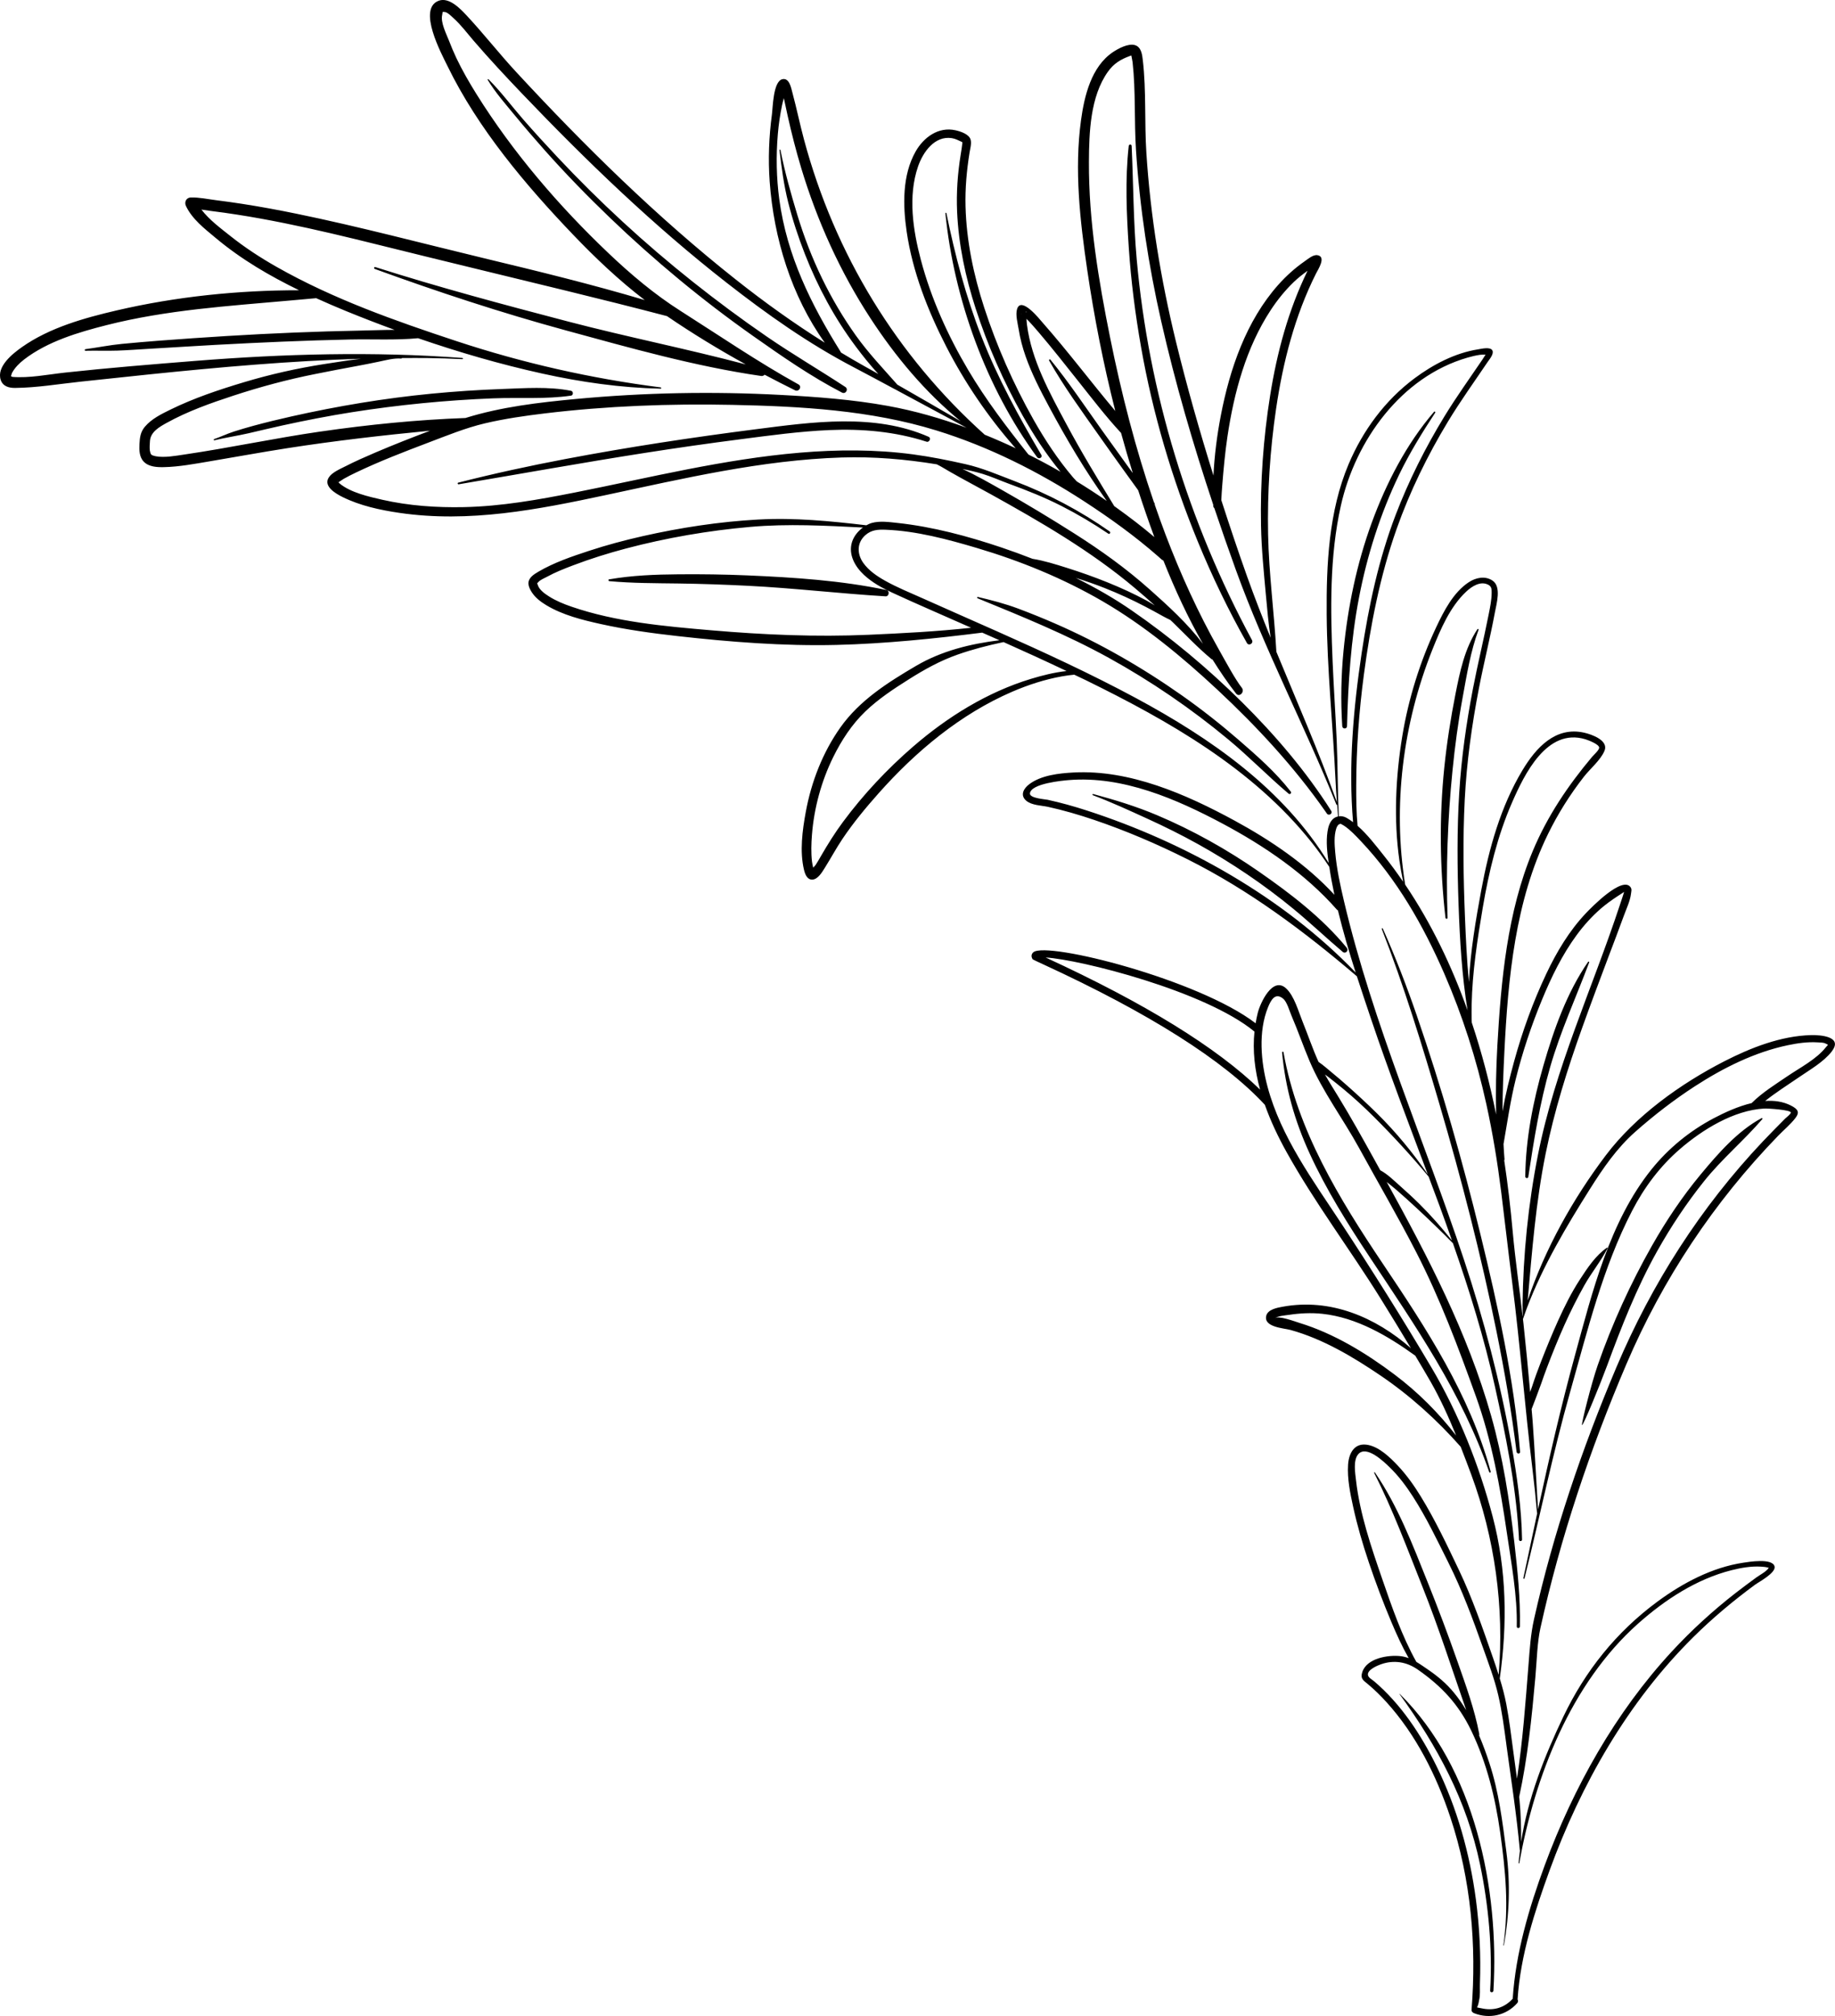 <?xml version="1.0" encoding="UTF-8"?>
<svg xmlns="http://www.w3.org/2000/svg" version="1.1" viewBox="0 0 227.6 250">
  <!-- Generator: Adobe Illustrator 28.7.9, SVG Export Plug-In . SVG Version: 1.2.0 Build 218)  -->
  <g>
    <g id="Layer_1">
      <path id="path-01" d="M173.612,210.052c9.314,9.206,12.368,24.126,11.621,36.802-.015.261-.423.262-.407,0,.304-5.161-.197-10.597-1.249-15.637-1.655-7.93-5.277-14.65-9.993-21.143-.013-.017.014-.036.028-.022ZM210.937,145.64c-2.277,2.742-4.269,5.716-6.028,8.814-2.646,4.66-4.945,9.683-6.735,14.826-.816,2.343-2.073,7.387-1.951,7.441.155.069,2.226-4.984,3.108-7.372,1.79-4.849,3.661-9.645,6.217-14.207,1.706-3.046,3.644-5.957,5.826-8.683,2.21-2.762,4.916-5.017,7.211-7.682.056-.065-.014-.164-.093-.121-2.976,1.593-5.426,4.421-7.555,6.984ZM227.209,130.375c-1.024,1.325-2.752,2.295-4.106,3.229-1.381.952-2.843,1.864-4.163,2.922,1.117-.076,2.207.066,3.183.563.897.457,1.121.833.563,1.558-.61.792-1.434,1.472-2.129,2.188-7.974,8.221-14.331,17.784-18.829,28.32-4.496,10.531-8.196,21.531-10.664,32.723-.406,1.839-.439,3.986-.636,6.186-.44,4.933-.951,9.926-2.003,14.773.013.124.032.247.044.371.169,1.73.205,3.457.201,5.191.836-5.396,2.886-10.606,5.228-15.507,2.72-5.695,6.578-10.519,11.671-14.277,3.125-2.306,6.778-4.25,10.663-4.832.632-.095,3.58-.602,3.869.451.219.8-1.966,1.947-2.424,2.285-2.699,1.989-5.269,4.135-7.652,6.495-8.115,8.037-13.933,18.243-17.825,28.926-1.837,5.043-3.632,10.582-3.969,15.998.077.135.087.31-.044.458-1.345,1.528-3.453,2.003-5.356,1.25-.165-.065-.325-.208-.31-.407.637-8.041-.071-16.186-2.623-23.864-1.719-5.172-4.262-10.263-7.95-14.323-.713-.784-1.471-1.53-2.285-2.208-.582-.485-.96-.676-.695-1.496.561-1.729,3.221-2.15,4.739-1.977.368.042.701.132,1.017.248-.817-1.433-1.503-2.949-2.142-4.463-1.028-2.438-1.962-4.916-2.807-7.424-.761-2.26-1.432-4.552-1.941-6.883-.369-1.688-.743-3.485-.628-5.223.095-1.443.81-2.817,2.549-2.43,1.401.312,2.665,1.541,3.618,2.55,1.091,1.155,2.015,2.464,2.845,3.815,1.793,2.916,3.277,6.064,4.747,9.152,1.666,3.5,2.928,7.169,4.201,10.826.25.717.488,1.433.716,2.151.717-8.388-.488-16.98-3.406-24.855-.425-1.146-.859-2.289-1.304-3.428-2.924-3.316-6.286-6.355-9.944-8.833-3.426-2.321-7.13-4.53-11.141-5.646-.819-.228-3.379-.336-3.032-1.762.193-.792,1.361-1,2.019-1.121,5.945-1.098,11.529,1.291,15.924,5.138-1.239-2.067-2.494-4.125-3.763-6.166-3.796-6.105-8.177-11.89-11.672-18.178-1.028-1.849-1.964-3.811-2.68-5.838-5.092-5.505-14.353-11.372-27.54-17.44-.64-.295-1.042-.482-1.152-.546l-.117-.069-.059-.123c-.131-.271-.064-.565.168-.749,1.722-1.35,20.478,3.391,27.555,8.817.074-.441.162-.883.275-1.324.304-1.181,1.833-4.55,3.508-2.999,1.013.937,1.526,2.849,2.035,4.104.674,1.663,1.246,3.376,1.988,5.011.581.393,1.123.882,1.655,1.319.642.526,1.272,1.067,1.893,1.618,1.273,1.13,2.528,2.287,3.738,3.484,2.327,2.301,4.409,4.828,6.262,7.523-2.403-6.402-4.854-12.785-7.036-19.268-.589-1.75-1.183-3.516-1.758-5.294-6.536-5.575-13.321-10.661-21.036-14.525-3.743-1.875-7.622-3.538-11.589-4.88-1.867-.632-3.764-1.183-5.69-1.607-.815-.179-2.014-.176-2.702-.767-.78-.67-.328-1.499.361-2.025,1.483-1.133,3.724-1.372,5.518-1.468,6.965-.371,13.957,2.699,19.952,5.957,4.461,2.425,8.921,5.432,12.398,9.211-.244-1.15-.46-2.303-.633-3.461-.704-1.07-1.449-2.113-2.249-3.114-7.273-9.096-17.662-14.994-27.957-20.042-.473-.232-.952-.45-1.427-.679-.51.045-1.021.116-1.514.204-2.12.378-4.191,1.05-6.166,1.9-6.424,2.766-11.969,7.4-16.581,12.593-1.597,1.798-3.145,3.663-4.487,5.661-.792,1.18-1.459,2.429-2.215,3.63-.321.51-.851,1.416-1.548,1.424-.64.008-.891-.715-1.012-1.223-.547-2.285-.196-4.892.221-7.162.683-3.728,2.097-7.379,4.291-10.481,2.377-3.36,5.875-5.575,9.369-7.629,3.179-1.868,6.739-2.744,10.361-3.189-.711-.316-1.423-.63-2.136-.944-5.82.734-12.08,1.381-18.101,1.525-6.547.156-13.169-.366-19.673-1.095-3.191-.357-6.383-.797-9.52-1.491-2.305-.51-4.745-1.116-6.786-2.349-.699-.422-1.386-.949-1.822-1.652-.17-.275-.348-.625-.377-.953-.067-.76.656-1.205,1.231-1.542,1.944-1.138,4.136-1.883,6.268-2.583,2.188-.718,4.414-1.316,6.659-1.822,4.695-1.059,9.491-1.795,14.298-2.062,4.543-.253,8.966.187,13.451.712.218-.116.44-.223.675-.289.986-.275,2.141-.114,3.138-.007,4.415.471,8.785,1.647,12.982,3.06,1.282.432,2.556.898,3.821,1.394,1.432.228,2.879.687,4.238,1.114,1.72.541,3.426,1.145,5.098,1.823,1.65.669,3.269,1.409,4.835,2.256.338.183.658.394.989.587-.821-.74-1.655-1.465-2.501-2.178-5.423-4.567-11.661-8.185-17.85-11.616-1.698-.941-3.419-1.841-5.103-2.807-.521-.299-1.047-.635-1.591-.898-3.905-.633-7.797-.973-11.789-.846-9.918.315-19.619,2.604-29.283,4.665-8.434,1.799-16.936,3.471-25.574,2.201-2.396-.352-4.87-.883-7.054-1.966-.779-.386-2.411-1.304-1.716-2.408.408-.649,1.395-1.053,2.042-1.385,1.227-.629,2.493-1.185,3.76-1.727,2.235-.955,4.5-1.842,6.774-2.702-5.919.575-11.827,1.253-17.705,2.167-3.219.501-6.422,1.093-9.635,1.631-1.867.313-3.777.681-5.676.72-.849.018-1.874-.026-2.503-.682-.558-.581-.567-1.45-.527-2.204.043-.802.126-1.48.67-2.123.828-.978,2.022-1.562,3.151-2.116,2.915-1.43,6.028-2.472,9.133-3.403,3.261-.979,6.588-1.727,9.951-2.251,1.519-.237,3.041-.474,4.567-.663-8.764.266-17.517,1.043-26.231,1.939-2.824.29-5.646.596-8.469.895-2.72.288-5.454.758-8.193.786-.755.008-1.519-.184-1.786-.983-.558-1.668,1.482-3.271,2.622-4.075,3.422-2.415,7.753-3.623,11.776-4.558,7.36-1.712,15.034-2.5,22.607-2.497-1.819-.884-3.604-1.838-5.326-2.894-1.759-1.08-3.45-2.276-5.033-3.601-1.363-1.141-2.902-2.314-3.678-3.959-.225-.477.042-1.037.603-1.051,1.039-.027,2.118.211,3.149.34,1.095.137,2.187.291,3.277.46,2.22.345,4.429.754,6.63,1.205,7.855,1.611,15.615,3.68,23.41,5.553,6.647,1.598,13.285,3.217,19.836,5.165-3.167-2.422-6.084-5.183-8.835-8.057-5.938-6.204-11.84-13.189-15.626-20.959-.753-1.545-3.761-7.098-1.094-8.102,1.277-.481,2.672.978,3.428,1.786,2.127,2.274,4.052,4.746,6.169,7.035,8.497,9.184,17.455,17.999,27.277,25.769,3.57,2.824,7.205,5.429,11.015,7.818-4.134-5.769-6.33-12.964-6.835-19.979-.2-2.783-.092-5.573.279-8.337.114-.849.15-4.077,1.28-4.36.879-.221,1.105,1.09,1.26,1.666.519,1.922.917,3.876,1.433,5.799,3.821,14.226,11.489,26.812,22.42,36.618,1.297.528,2.582,1.087,3.85,1.686-.049-.055-.102-.104-.151-.16-3.317-3.775-6.182-8.002-8.476-12.47-2.281-4.444-4.178-9.275-4.904-14.24-.475-3.244-.562-6.983,1.108-9.932,1.005-1.775,2.842-3.112,4.956-2.635.626.141,1.702.484,1.874,1.187.119.487-.057,1.077-.134,1.557-.359,2.225-.562,4.448-.503,6.704.113,4.27.995,8.481,2.314,12.534,1.556,4.784,3.627,9.479,6.097,13.863,1.429,2.536,3.04,4.975,4.925,7.197.149.175.316.333.469.505,1.261.773,2.499,1.58,3.714,2.418-2.672-3.721-5.012-7.678-7.174-11.715-1.081-2.018-2.137-4.064-2.897-6.229-.382-1.088-.677-2.205-.858-3.344-.115-.724-.419-1.799-.196-2.514.51-1.633,2.819,1.295,3.171,1.694,3.126,3.545,5.969,7.331,9.009,10.949-1.465-5.769-2.618-11.623-3.481-17.497-.894-6.088-1.612-12.428-.77-18.564.41-2.987,1.269-6.62,3.939-8.426.66-.446,1.926-1.136,2.762-.877.782.242.888,1.201.967,1.887.436,3.786.192,7.684.439,11.49.511,7.889,1.794,15.711,3.668,23.388,1.359,5.568,2.936,11.109,4.651,16.604.124-2.492.442-4.976.912-7.424,1.113-5.794,3.15-11.748,7.128-16.225.982-1.104,2.089-2.096,3.303-2.939.373-.259,1.019-.821,1.548-.737,1.145.182.084,1.774-.164,2.267-2.634,5.245-4.102,10.982-4.956,16.768-.758,5.14-1.094,10.385-.993,15.58.095,4.87.754,9.709,1.026,14.567,2.554,6.201,5.254,12.343,7.512,18.663-.07-.934-.134-1.868-.178-2.801-.324-6.822-1.041-13.634-1.093-20.467-.047-6.234.258-12.828,2.712-18.644,1.767-4.188,4.524-7.932,8.179-10.659,2.286-1.706,5.033-3.149,7.881-3.596.431-.068,1.567-.354,1.792.159.19.435-.386,1.089-.603,1.411-1.656,2.457-3.384,4.852-4.919,7.39-2.551,4.219-4.727,8.67-6.371,13.321-2.054,5.813-3.246,11.947-4.056,18.047-.604,4.554-.941,9.148-.95,13.743-.004,1.667.008,3.354.168,5.016,1.227,1.072,2.285,2.472,3.238,3.663.849,1.061,1.649,2.159,2.417,3.278-.178-.88-.344-1.762-.47-2.649-.72-5.059-.464-10.423.367-15.453.761-4.611,2.202-9.223,4.193-13.454.942-2.002,2.13-4.331,4.04-5.59.882-.581,2.033-.828,2.959-.201,1.117.756.489,2.852.294,3.904-.583,3.145-1.368,6.25-1.977,9.39-.889,4.583-1.535,9.214-1.771,13.879-.245,4.844-.167,9.723.029,14.568.105,2.599.235,5.365.488,8.036.193-3.851.854-7.726,1.543-11.443.948-5.114,2.395-10.317,5.091-14.809,1.674-2.789,4.1-5.485,7.682-4.666.934.214,3.042.956,2.503,2.244-.484,1.156-1.793,2.236-2.552,3.21-1.721,2.206-3.217,4.582-4.449,7.094-4.074,8.307-4.959,17.859-5.415,26.979-.122,2.438-.228,4.932-.235,7.421.37-2.1.89-4.178,1.436-6.175,1.02-3.726,2.347-7.394,4-10.888,1.285-2.714,2.849-5.33,4.924-7.519.656-.692,4.542-4.683,5.536-3.189.168.252.072.513.043.777-.1.899-.593,1.925-.904,2.783-.607,1.679-1.252,3.346-1.881,5.018-1.11,2.952-2.224,5.902-3.286,8.872-1.823,5.101-3.447,10.27-4.521,15.585-1.213,5.999-1.686,12.092-2.223,18.178,2.189-6.454,5.59-12.555,9.69-17.986,3.695-4.894,9.291-8.893,14.721-11.672,3.276-1.676,6.984-3.128,10.711-3.232,1.21-.034,4.014.176,2.596,2.011ZM186.485,141.871c.038.635.062,1.273.125,1.901.005.052-.027.077-.039.118.445,2.941.79,5.896,1.056,8.858.316,3.518.837,7.023,1.235,10.535.037-.126-.021-1.172-.017-1.463.075-6.229.701-12.469,1.906-18.581,2.123-10.77,6.738-20.634,10.159-30.997.025-.075.557-1.649.531-1.663.037.021-.741.508-.846.578-.711.473-1.401.961-2.047,1.523-1.117.973-2.114,2.08-2.99,3.273-1.794,2.442-3.131,5.194-4.285,7.985-1.335,3.228-2.444,6.546-3.285,9.937-.656,2.642-1.036,5.324-1.502,7.995ZM182.532,124.586c-.007.808-.015,1.128-.003,1.721.003.164.012.328.018.493,1.254,3.747,2.247,7.578,3.022,11.409-.067-2.847-.008-5.703.152-8.544.458-8.111,1.231-16.583,4.396-24.144,1.806-4.314,4.357-8.096,7.349-11.661.186-.221.876-.831.884-1.14.011-.424-1.369-.943-1.731-1.052-4.756-1.426-7.543,4.342-9.075,7.846-1.811,4.142-2.88,8.599-3.634,13.042-.67,3.951-1.294,7.997-1.378,12.029ZM174.287,109.699c3.245,4.799,5.778,10.088,7.736,15.589-.693-4.277-.954-8.649-1.108-12.967-.166-4.666-.211-9.371.079-14.032.268-4.312.875-8.596,1.69-12.837.591-3.077,1.338-6.121,1.947-9.195.179-.902.38-1.831.384-2.755.002-.458-.014-.773-.421-.988-.965-.51-2.04.202-2.734.85-2.008,1.877-3.199,4.695-4.196,7.191-3.653,9.147-4.957,19.384-3.376,29.143ZM184.686,43.932c.055.009.153-.042,0,0h0ZM165.794,91.839c.136,3.128.108,6.261.265,9.386.323-.045.657.02.977.203.272.155.533.337.789.529-.59-6.949.032-14.093,1.062-20.96.875-5.833,2.108-11.63,4.22-17.149,1.631-4.262,3.689-8.354,6.069-12.246,1.475-2.412,3.122-4.697,4.706-7.035.131-.194.254-.393.375-.593-.24.004-.489-.004-.698.026-.516.075-1.027.198-1.527.342-8.245,2.376-13.911,10.283-15.72,18.357-1.414,6.309-1.291,12.942-1.023,19.364.136,3.261.364,6.516.505,9.777ZM163.372,32.743h0c.005.015.026-.011-0,0ZM151.483,62.024c1.03,3.185,2.091,6.358,3.211,9.498.909,2.547,1.893,5.064,2.908,7.569-.274-1.764-.431-3.554-.591-5.314-.261-2.866-.549-5.723-.604-8.603-.103-5.375.284-10.802,1.128-16.111.849-5.342,2.263-10.611,4.644-15.483-.593.428-1.169.872-1.709,1.393-1.08,1.042-2.026,2.212-2.85,3.465-3.064,4.659-4.565,10.248-5.379,15.712-.298,2.003-.481,4.023-.643,6.041-.048.6-.088,1.2-.114,1.802-0.0.01-.001.021-.001.031ZM127.252,38.629c.001.032.003.081.005.125.063-.05.078-.096-.005-.125ZM127.249,38.536c0-.067-.003-.124,0,0h0ZM126.702,38.966c-.076-.115-.021.038,0,0h0ZM138.21,62.77c.064.046.13.089.194.135,1.63,1.165,3.236,2.392,4.772,3.694-.714-1.938-1.379-3.876-2.001-5.79-.046-.066-.092-.135-.139-.2-.522-.719-1.043-1.44-1.563-2.161-1.069-1.485-2.133-2.975-3.188-4.471-2.134-3.026-4.337-6.04-6.16-9.264-.054-.096.083-.21.156-.121,2.291,2.805,4.306,5.836,6.41,8.784,1.094,1.533,2.193,3.063,3.299,4.587.17.235.342.469.512.703-.511-1.656-1.002-3.318-1.459-4.992-.01-.01-.021-.012-.031-.023-1.868-2.016-3.541-4.209-5.251-6.358-1.626-2.045-3.242-4.103-4.937-6.092-.484-.568-.979-1.138-1.509-1.667.02.246.03.493.061.737.569,4.417,2.834,8.478,4.903,12.347,1.849,3.457,3.885,6.807,5.928,10.151ZM127.562,56.366c1.348.675,2.676,1.39,3.983,2.141-1.792-2.167-3.335-4.553-4.714-6.995-2.364-4.189-4.324-8.657-5.811-13.231-1.266-3.894-2.132-7.953-2.309-12.052-.101-2.349.066-4.688.438-7.007.09-.563.178-1.071.224-1.558.001-.007 0-.007.001-.013-.032-.022-.064-.046-.097-.061-.411-.187-.77-.389-1.226-.459-2.135-.324-3.573,1.745-4.182,3.509-1.275,3.694-.626,7.927.352,11.605,1.275,4.797,3.342,9.378,5.867,13.641,2.202,3.717,4.797,7.115,7.475,10.481ZM104.297,43.709c.939.559,1.873,1.124,2.839,1.656.605.334,1.205.677,1.808,1.014-1.007-1.088-1.939-2.255-2.814-3.426-2.62-3.504-4.701-7.38-6.297-11.45-.82-2.091-1.525-4.236-2.073-6.415-.543-2.16-.82-4.279-1.077-6.484-.008-.065.1-.078.113-.015.538,2.706,1.302,5.435,2.104,8.075.818,2.693,1.832,5.327,3.062,7.859,1.199,2.469,2.598,4.845,4.191,7.08,1.558,2.187,3.384,4.098,5.152,6.1,2.621,1.492,5.226,3.01,7.835,4.524-4.391-3.597-8.064-7.992-11.184-12.772-3.747-5.74-6.604-12.062-8.58-18.621-.645-2.14-1.196-4.307-1.683-6.487-.162-.724-.307-1.452-.47-2.175-.078.292-.163.584-.221.864-.243,1.182-.422,2.375-.524,3.577-.229,2.698-.182,5.431.18,8.115.942,6.977,3.922,12.993,7.61,18.901.017.027.02.054.03.081ZM1.424,46.759c-0.0.001-.003-.012-.005-.029-0.0.002-.001.001-.001.002.002.009.008.019.007.027ZM39.739,53.518c5.966-.864,11.965-1.465,17.989-1.684,4.448-1.386,9.11-1.924,13.744-2.36,8.423-.791,16.924-.952,25.371-.501,4.441.237,8.931.569,13.31,1.368,3.319.606,6.571,1.542,9.737,2.705-2.792-1.511-5.591-3.009-8.389-4.51-.273-.151-.467-.261-.72-.384-1.615-.864-3.224-1.738-4.848-2.586-5.676-2.965-10.8-6.594-15.839-10.531-9.072-7.089-17.37-15.084-25.317-23.399-2.06-2.156-4.096-4.338-6.042-6.598-.813-.944-1.567-1.967-2.5-2.8-.223-.199-.728-.731-1.073-.747-.388-.019-.215-.067-.317.359-.224.932.521,2.369.846,3.202.281.722.575,1.435.908,2.135.736,1.544,1.592,3.03,2.497,4.48,4.52,7.237,10.218,13.88,16.397,19.748,2.767,2.627,5.677,5.082,8.901,7.131,4.848,3.081,9.613,6.342,14.641,9.123.481.266.057.967-.426.73-1.263-.621-2.52-1.271-3.772-1.932-.1.11-.247.183-.432.156-8.153-1.181-16.291-3.488-24.231-5.654-8.039-2.192-15.866-4.772-23.69-7.618-.144-.052-.085-.28.064-.233,7.876,2.509,15.931,4.663,23.928,6.756,7.299,1.91,14.731,3.387,22.022,5.316-3.349-1.849-6.624-3.841-9.768-5.988-4.172-1.093-8.358-2.139-12.548-3.162-7.758-1.894-15.521-3.76-23.27-5.687-3.869-.962-7.746-1.895-11.654-2.684-1.944-.393-3.896-.75-5.855-1.055-1.067-.166-2.136-.318-3.208-.449-.399-.049-.805-.118-1.213-.176.98,1.285,2.416,2.342,3.618,3.299,1.795,1.428,3.726,2.682,5.719,3.813,7.013,3.979,14.676,6.681,22.307,9.202,8.24,2.722,16.703,4.636,25.312,5.735.099.013.106.163,0,.161-4.971-.115-9.828-.803-14.682-1.875-5.186-1.145-10.343-2.64-15.4-4.383-2.778.263-5.638.098-8.42.158-5.568.119-11.134.367-16.695.667-2.712.146-5.421.329-8.132.481-1.348.076-2.698.183-4.048.23-1.321.045-2.637-.013-3.957.021-.132.003-.123-.183,0-.199,1.515-.203,3.004-.511,4.53-.655,1.547-.146,3.096-.284,4.645-.401,5.557-.421,11.121-.776,16.69-1.001,2.761-.111,5.522-.197,8.285-.249,1.381-.026,2.785-.086,4.185-.089-2.019-.739-4.021-1.515-5.999-2.321-1.25-.51-2.491-1.05-3.725-1.607-1.078.094-2.155.192-3.233.289-7.65.687-15.289,1.155-22.764,3.053-3.502.889-7.293,2.01-10.208,4.245-.586.449-1.18,1.036-1.517,1.678-.014.026-.016.028-.022.04-.001.005.002.002-.003.017-.019.061-.04.12-.056.181-.015.059-.026.083-.033.091.003.009.006.028.009.052-.001.004-.002-.004-.002.008-0.0.007.005.017.008.025.003.027.005.037.006.041.001.001 0.0 0.0.001.001-0-.006-0-.014-.002-.026.005.012.005.022.01.034.002.002.002.001.005.005-.007-.042-.011-.074.003.003.002.002.002.002.003.003-.04-.044.242.033.048.017,2.166.183,4.453-.296,6.603-.529,5.368-.583,10.761-1.02,16.143-1.449,11.047-.879,22.079-1.189,33.139-.364.091.007.093.148,0,.144-1.438-.064-2.877-.119-4.317-.135-1.064-.012-2.128-.005-3.192.001-.002.035-.022.067-.065.064-.945-.072-1.892.2-2.812.39-.874.18-1.746.362-2.625.52-1.759.317-3.511.664-5.264,1.011-3.428.68-6.804,1.589-10.125,2.678-2.826.926-5.668,1.932-8.278,3.376-.894.495-1.995,1.116-2.072,2.228-.027.388-.059.785-.022,1.173.015.153.098.438.16.503.054.057.031.057.205.136-.029-.013.244.077.367.1,1.083.206,2.471-.055,3.598-.221,5.626-.829,11.192-2.025,16.823-2.841ZM41.837,59.635c-.005.001.008.021.03.049.012-.035.011-.06-.03-.049ZM142.59,73.085c2.303,2.053,4.728,4.255,6.621,6.764-1.883-3.275-3.494-6.777-4.913-10.338-.084-.034-.166-.078-.244-.151-.131-.123-.266-.24-.4-.358-2.854-2.502-5.958-4.736-9.136-6.805-5.705-3.715-11.861-6.805-18.376-8.818-8.15-2.518-16.857-2.998-25.338-3.173-7.745-.16-15.53.133-23.225,1.058-2.486.299-4.979.656-7.419,1.23-2.423.57-4.757,1.532-7.08,2.412-3.011,1.141-6.031,2.306-8.938,3.696-.507.242-1.011.492-1.499.77-.224.128-.452.315-.667.437.059.063.125.129.179.173,1.336,1.092,3.546,1.602,5.248,1.988,3.315.752,6.741.988,10.133.917,4.648-.098,9.212-.911,13.761-1.812,4.656-.922,9.288-1.965,13.947-2.872,9.165-1.784,18.676-3.102,28.001-1.858,2.174.29,4.343.727,6.483,1.208,2.14.481,4.073,1.333,6.113,2.107,4.185,1.589,8.125,3.672,11.792,6.242.168.118.01.395-.162.278-1.868-1.262-3.807-2.415-5.817-3.438-2.118-1.078-4.3-1.943-6.529-2.759-1.084-.397-2.136-.877-3.241-1.215-.822-.251-1.661-.44-2.503-.613,1.748.811,3.435,1.779,5.106,2.726,2.952,1.674,5.857,3.43,8.723,5.248,3.311,2.1,6.446,4.343,9.377,6.956ZM120.453,77.846c-1.674-.736-3.348-1.471-5.02-2.211-1.609-.713-3.221-1.421-4.817-2.163-1.234-.573-2.448-1.246-3.452-2.177-1.11-1.029-1.973-2.535-1.486-4.08.227-.719.733-1.347,1.356-1.799-4.661-.229-9.289-.49-13.961-.079-5.197.458-10.396,1.35-15.439,2.683-2.222.588-4.419,1.276-6.568,2.094-1.095.417-2.193.846-3.221,1.411-.306.168-.883.394-1.095.681-.143.193-.115-.089-.102.174.002.045.04.111.051.151.178.618.9,1.114,1.408,1.436.866.549,1.827.938,2.793,1.27,5.514,1.898,11.56,2.429,17.334,2.925,6.496.558,12.986.842,19.504.555,4.224-.186,8.5-.406,12.715-.872ZM132.286,83.212c-2.588-1.23-5.193-2.425-7.812-3.589-1.93.406-3.844.897-5.704,1.552-2.184.769-4.097,1.836-6.047,3.066-1.894,1.195-3.778,2.432-5.399,3.99-1.676,1.611-2.95,3.57-3.974,5.647-1.478,2.996-2.382,6.327-2.643,9.658-.085,1.085-.117,2.191.003,3.275.03.267.091.528.155.787.136-.148.269-.292.294-.33.244-.37.461-.759.683-1.142.837-1.447,1.719-2.859,2.715-4.202,2.531-3.413,5.485-6.561,8.698-9.34,4.264-3.687,9.189-6.75,14.609-8.399,1.411-.429,2.917-.808,4.422-.973ZM164.798,107.014c-.179-1.275-.338-2.604-.145-3.886.088-.584.265-1.221.738-1.614.18-.15.375-.226.574-.269-.039-.479-.077-.959-.114-1.439-.039.008-.085-.004-.104-.05-3.947-9.813-8.875-19.161-12.475-29.127-.91-2.52-1.797-5.058-2.652-7.61-.084-.079-.143-.189-.146-.337-0-.015.003-.034-.001-.049.032.135.011.033-0-.062-2.495-7.486-4.714-15.094-6.452-22.76-1.579-6.967-2.656-14.053-3.119-21.184-.234-3.613-.027-7.305-.422-10.901-.026-.236-.134-.679-.159-.849-.044.016-.096.035-.165.06-1.151.423-1.997.921-2.731,1.947-2.203,3.081-2.344,7.554-2.362,11.18-.038,7.334,1.189,14.673,2.635,21.84,1.392,6.894,3.146,13.717,5.424,20.37.027.046.059.091.084.138.033.061.027.12.023.178.433,1.254.879,2.505,1.351,3.746,1.855,4.874,4.024,9.647,6.59,14.191.83,1.47,2.023,3.699,2.86,4.766.397.506-.313,1.226-.715.715-1.052-1.34-2.015-2.775-2.939-4.247-.026.004-.052.017-.076-.002-1.706-1.407-3.245-3.049-4.832-4.59-.101-.098-.207-.19-.308-.288-.301-.148-.604-.293-.899-.458-.744-.416-1.494-.826-2.251-1.22-1.615-.841-3.276-1.6-4.968-2.272-1.187-.472-2.393-.884-3.609-1.267,2.397,1.182,4.721,2.507,6.916,4.02,4.884,3.368,9.459,7.186,13.672,11.362,4.129,4.094,7.976,8.592,11.096,13.512.219.346-.329.663-.547.32-.071-.112-.075-.111-.164-.239-3.849-5.509-8.503-10.534-13.407-15.109-4.356-4.063-9.09-7.977-14.253-10.975-4.889-2.839-10.17-4.997-15.585-6.603-3.641-1.08-7.498-2.114-11.316-2.263-.952-.037-1.775.014-2.521.681-1.06.947-1.036,2.329-.242,3.443.679.951,1.701,1.641,2.707,2.205,1.5.841,3.119,1.49,4.686,2.193,3.069,1.376,6.151,2.724,9.224,4.092,5.797,2.579,11.566,5.236,17.157,8.242,9.327,5.016,18.361,11.285,23.939,20.468ZM168.147,120.597c-.815-2.543-1.574-5.112-2.2-7.704-.05-.026-.099-.058-.144-.11-3.897-4.43-8.957-7.868-14.129-10.631-5.753-3.073-12.439-5.967-19.106-5.417-.772.064-4.68.414-4.822,1.644-.071.613,1.889.731,2.176.794,1.636.357,3.251.807,4.844,1.323,12.217,3.952,24.414,10.773,33.381,20.102ZM164.697,133.507c-.116-.09-.24-.175-.359-.262.536.956,1.125,1.884,1.696,2.817,1.503,2.457,2.901,4.968,4.297,7.487.29.523.577,1.046.866,1.569.903.482,1.677,1.26,2.436,1.93.827.731,1.639,1.478,2.424,2.254,1.446,1.43,2.767,2.946,4.033,4.528-.499-1.419-1.001-2.838-1.522-4.25-.453-1.226-.913-2.449-1.372-3.672-2.141-2.567-4.404-5.035-6.772-7.395-1.209-1.205-2.46-2.359-3.775-3.448-.641-.531-1.293-1.049-1.952-1.559ZM156.29,135.117c-.647-2.364-.948-4.797-.691-7.237l-.024.029c-6.105-5.035-21.658-8.932-25.881-9.174.008.004.015.008.024.011,12.288,5.656,21.206,11.155,26.571,16.372ZM180.607,178.013c-.929-2.278-1.938-4.521-3.16-6.663-.619-1.086-1.267-2.161-1.907-3.239-3.425-2.466-7.285-4.736-11.532-5.191-1.373-.147-2.787-.076-4.151.133-.311.048-1.526.132-1.693.452.239-.46,2.554.403,3.001.54,4.265,1.303,8.271,3.746,11.814,6.415,2.902,2.186,5.418,4.708,7.629,7.553ZM186.833,216.283c-.276-2.027-.534-4.061-.997-6.056-.47-2.027-1.218-3.982-1.911-5.94-1.265-3.574-2.571-7.1-4.269-10.494-1.39-2.778-2.737-5.616-4.422-8.231-.839-1.301-1.773-2.548-2.888-3.626-.708-.685-2.862-2.77-3.878-1.608-.655.749-.378,2.347-.279,3.226.471,4.168,1.893,8.31,3.254,12.256,1.193,3.458,2.438,7.071,4.233,10.276.472.278.927.6,1.413.932,1.219.831,2.301,1.733,3.244,2.879.566.688,1.069,1.419,1.529,2.178-1.768-5.101-3.412-10.235-5.415-15.264-1.88-4.719-3.696-9.629-6.004-14.16-.032-.063.054-.112.094-.055,2.833,4.138,4.671,8.94,6.526,13.573,1.305,3.259,2.548,6.544,3.708,9.857,1.034,2.953,2.136,5.946,2.711,9.029.011.06-.01.103-.026.149.478,1.117.893,2.262,1.269,3.407,1.191,3.626,1.624,7.26,2.115,11.026.504,3.869.38,7.753-.304,11.59-.007.041-.067.023-.061-.017.685-4.769.265-9.223-.4-13.957-.614-4.371-1.665-8.635-3.587-12.636-1.573-3.273-3.696-5.536-6.65-7.588-1.369-.951-2.952-1.212-4.548-.65-.422.149-1.666.659-1.624,1.292.024.363.5.588.761.81,3.33,2.827,5.828,6.624,7.742,10.514,2.554,5.191,4.131,10.832,4.893,16.557.461,3.462.624,6.963.498,10.453-.023.635.06,1.437-.107,2.049.02-.074-.116.78-.272.859.167.065.477.108.541.122,1.498.344,2.863-.033,3.906-1.184.359-5.637,2.037-11.318,3.981-16.572,3.572-9.652,8.736-18.886,15.741-26.471,2.438-2.639,5.095-5.067,7.931-7.272.838-.651,1.692-1.282,2.548-1.91.452-.331,1.26-.729,1.566-1.217-.024-.003-.035.004-.069-.006-.307-.092-.628-.117-.946-.134-1.203-.065-2.429.149-3.592.441-4.369,1.099-8.298,3.68-11.627,6.644-8.317,7.405-12.799,18.93-14.716,29.68-.009.05-.093.038-.089-.012.04-.519.11-1.033.174-1.549-.004-.008-.016-.005-.017-.016-.401-4.417-1.084-8.785-1.681-13.176ZM218.823,137.466c-3.79.212-7.664,2.612-10.47,5.037-2.466,2.131-4.426,4.758-5.919,7.646-3.648,7.054-5.536,14.873-7.688,22.469-2.163,7.634-3.74,15.416-5.66,23.112-.023.091-.159.052-.14-.039.571-2.697,1.144-5.389,1.725-8.077-.01-.011-.03-.01-.032-.028-.156-1.81-.341-3.608-.564-5.41-.948-7.671-1.523-15.384-2.503-23.053-.483-3.779-.904-7.562-1.378-11.342-.457-3.648-1.052-7.281-1.841-10.873-1.22-5.553-2.954-10.973-5.222-16.187-2.585-5.941-5.866-11.68-10.34-16.415-.632-.669-1.292-1.379-2.058-1.897-.164-.111-.427-.241-.431-.242-.034-.006-.046-.01-.057-.013.005.005.005.011-.024.02-.17.054-.13.019-.238.127-.093.093-.185.253-.25.462-.282.909-.208,1.948-.123,2.92.178,2.046.618,4.073,1.089,6.068,3.604,15.256,9.968,29.648,14.889,44.485,2.478,7.47,4.482,15.108,5.869,22.857.696,3.887,1.262,7.865,1.327,11.822.004.246-.378.246-.382,0-.005-.284-.025-.569-.043-.853-.388-6.116-1.611-12.148-2.937-18.118-1.341-6.043-3.171-11.944-5.213-17.778-1.467-1.493-2.985-2.952-4.52-4.374-.81-.75-1.628-1.493-2.462-2.216-.392-.34-.816-.664-1.227-1.002,5.13,9.315,10.014,18.66,12.948,28.984,1.454,5.119,2.274,10.411,2.877,15.691.394,3.456.767,6.967.69,10.451-.005.249-.392.249-.386,0,.084-3.814-.676-7.835-1.224-11.591-.835-5.726-1.887-11.52-3.852-16.979-2.191-6.086-4.412-12.032-7.371-17.802-2.25-4.387-4.744-8.644-7.11-12.968-1.978-3.615-4.556-7.024-6.162-10.828-.779-1.846-1.43-3.744-2.224-5.584-.247-.573-.552-1.716-1.04-2.113-.976-.794-1.499.16-1.869,1.067-1.232,3.023-.883,6.78-.062,9.854,1.665,6.23,5.621,11.595,9.116,16.905,3.886,5.903,7.637,11.873,11.237,17.955,3.349,5.659,5.892,12.072,7.567,18.429,1.751,6.645,1.841,13.332.886,20.098.321,1.05.606,2.11.814,3.201.361,1.897.593,3.817.849,5.73.156,1.165.318,2.328.47,3.493.719-4.684,1.061-9.445,1.433-14.158.152-1.926.26-3.728.68-5.606,2.393-10.699,5.962-21.19,10.23-31.277,4.383-10.357,10.436-19.817,18.166-27.994.9-.952,1.828-1.877,2.746-2.812.15-.153.668-.527.712-.744.069-.345-2.844-.535-3.298-.509ZM226.431,129.406c-.272-.143-.713-.13-1.012-.148-1.214-.075-2.448.1-3.633.347-4.156.866-8.052,2.82-11.592,5.116-2.594,1.682-5.068,3.597-7.383,5.644-2.265,2.003-3.988,4.511-5.59,7.053-2.962,4.7-5.825,9.509-7.808,14.71-.115.276-.207.594-.288.804-.077.213-.156.426-.229.641.021.187.045.373.065.56.302,2.825.579,5.655.828,8.487.093-.261.187-.518.265-.759.324-1.002.689-1.99,1.071-2.972.668-1.718,1.365-3.426,2.123-5.106.794-1.761,1.663-3.503,2.717-5.123.911-1.4,1.951-2.983,3.347-3.939.048-.033.097.03.074.074-.817,1.595-1.989,3.014-2.868,4.583-.892,1.592-1.711,3.215-2.457,4.881-.795,1.777-1.527,3.585-2.215,5.405-.237.627-.466,1.257-.68,1.892-.102.304-1.177,3.17-1.197,3.183.04.5.092.999.128,1.499.264,3.647.44,7.295.67,10.943,1.383-6.384,2.836-12.743,4.567-19.062,2.157-7.873,4.288-16.614,9.507-23.111,2.102-2.618,4.751-4.775,7.72-6.34,1.327-.699,3.001-1.476,4.712-1.882.008-.01.01-.02.02-.03,1.303-1.291,2.908-2.279,4.417-3.306,1.537-1.046,3.569-2.086,4.741-3.564.332-.418.394-.262-.02-.479ZM189.557,145.953c.697-4.586,1.424-9.153,2.71-13.619,1.286-4.466,3.219-8.658,4.846-12.996.032-.086-.094-.127-.141-.059-2.635,3.832-4.247,8.383-5.531,12.828-1.292,4.475-2.209,9.126-2.258,13.796-.002.208.341.267.373.051ZM181.417,86.483c.514-2.798.977-5.719,1.975-8.393.033-.089-.099-.135-.147-.062-1.587,2.424-2.166,5.242-2.721,8.047-.592,2.997-1.068,6.025-1.381,9.065-.639,6.198-.564,12.478.14,18.67.019.163.268.172.262,0-.212-6.082.004-12.148.606-18.205.304-3.057.71-6.101,1.265-9.123ZM167.076,90.048c.134-5.331.477-10.693,1.484-15.937,1.009-5.254,2.649-10.41,4.97-15.234,1.293-2.687,2.851-5.215,4.486-7.705.056-.085-.075-.188-.142-.11-3.429,3.982-5.938,8.849-7.736,13.765-1.856,5.077-2.966,10.444-3.491,15.817-.307,3.143-.367,6.253-.164,9.403.024.379.584.385.593,0ZM109.943,73.163c-5.644-1.185-11.451-1.56-17.202-1.809-2.86-.124-5.72-.161-8.582-.137-2.895.024-5.758.131-8.613.628-.134.023-.088.212.03.222,2.86.261,5.713.25,8.583.289,2.862.038,5.724.141,8.582.284,5.711.285,11.39.962,17.095,1.308.447.027.548-.693.106-.785ZM129.149,56.393c-2.789-4.733-5.392-9.49-7.398-14.615-1.939-4.954-3.305-10.141-4.368-15.349-.014-.069-.132-.055-.124.017,1.06,10.605,5.035,21.632,11.375,30.248.223.302.716.038.516-.302ZM1.389,46.622c.002.012.003.01.005.026.001.005 0.0.002.001.007.002.005.003.01.005.015-.003-.035-.008-.063-.01-.049ZM104.839,47.978c-3.221-2.113-6.545-4.052-9.723-6.235-3.142-2.159-6.206-4.433-9.191-6.804-5.959-4.734-11.573-9.903-16.781-15.453-1.442-1.537-2.865-3.091-4.251-4.679-1.435-1.645-2.76-3.443-4.308-4.98-.048-.048-.131.014-.095.073.945,1.568,2.199,2.987,3.36,4.399,1.224,1.488,2.481,2.949,3.761,4.388,2.559,2.876,5.25,5.638,8.027,8.304,5.549,5.327,11.486,10.247,17.775,14.678,3.536,2.491,7.17,5.019,11.016,7.012.467.242.85-.416.411-.704ZM61.19,49.397c3.193-.126,6.479.13,9.642-.337.303-.045.288-.54,0-.597-2.787-.551-5.739-.324-8.563-.223-2.929.105-5.854.299-8.771.582-5.822.564-11.616,1.533-17.322,2.812-1.604.36-3.204.748-4.79,1.179-.793.215-1.583.452-2.366.701-.842.268-1.627.652-2.461.937-.093.032-.056.171.041.147,1.396-.339,2.833-.549,4.239-.872,1.404-.322,2.802-.665,4.209-.972,2.864-.624,5.742-1.187,8.638-1.643,5.791-.911,11.647-1.484,17.504-1.715ZM156.133,108.077c-3.947-2.74-8.189-5.117-12.617-6.987-2.597-1.097-5.207-1.892-7.923-2.625-.095-.026-.13.112-.04.146,2.283.856,4.538,1.899,6.757,2.911,2.129.97,4.228,2.012,6.273,3.149,4.167,2.316,8.151,4.998,11.833,8.028,2.09,1.719,4.051,3.586,6.116,5.333.354.3.796-.15.505-.505-3.03-3.704-6.99-6.732-10.905-9.449ZM175.748,125.984c-1.27-3.685-2.653-7.287-4.241-10.844-.031-.069-.152-.019-.124.052,2.775,7.094,5.019,14.464,7.167,21.768,2.721,9.255,5.137,18.622,7.052,28.078,1.006,4.969,1.873,9.966,2.503,14.997.034.271.458.283.434,0-.77-9.103-2.752-18.112-4.916-26.971-2.228-9.123-4.816-18.199-7.876-27.079ZM159.197,130.481c-.017-.099-.187-.078-.178.024.415,4.437,1.554,8.465,3.416,12.526,2.068,4.51,4.71,8.723,7.447,12.851,5.676,8.561,11.453,16.874,14.829,26.664.039.115.216.069.183-.051-2.589-9.54-7.938-17.686-13.387-25.799-5.374-8.001-10.618-16.561-12.31-26.216ZM153.623,91.743c-2.254-1.954-4.6-3.799-7.04-5.516-4.922-3.464-10.191-6.495-15.711-8.901-1.505-.656-3.027-1.274-4.565-1.85-1.65-.618-3.299-1.043-5.007-1.447-.109-.026-.143.123-.045.163,5.512,2.257,11.038,4.499,16.265,7.382,5.246,2.894,10.217,6.297,14.827,10.123,2.582,2.142,4.918,4.554,7.476,6.718.188.159.411-.076.265-.265-1.851-2.385-4.191-4.436-6.466-6.407ZM93.725,53.232c-7.898,1.012-15.777,2.206-23.601,3.69-4.46.846-8.886,1.807-13.285,2.929-.134.034-.075.226.056.204,7.718-1.301,15.42-2.693,23.154-3.901,3.922-.613,7.853-1.174,11.79-1.682,3.656-.472,7.325-.979,11.011-1.14,4.073-.178,8.177.185,12.073,1.441.351.113.604-.454.256-.607-6.712-2.948-14.413-1.836-21.453-.934ZM140.989,32.145c-.419-4.683-.411-9.355-.628-14.044-.011-.237-.337-.228-.362,0-.461,4.155-.269,8.451.008,12.614.276,4.141.806,8.272,1.527,12.358,1.452,8.236,3.847,16.321,7.022,24.055,1.777,4.327,3.802,8.54,6.105,12.611.23.406.847.045.625-.366-7.879-14.605-12.817-30.688-14.298-47.229Z"/>
    </g>
  </g>
</svg>